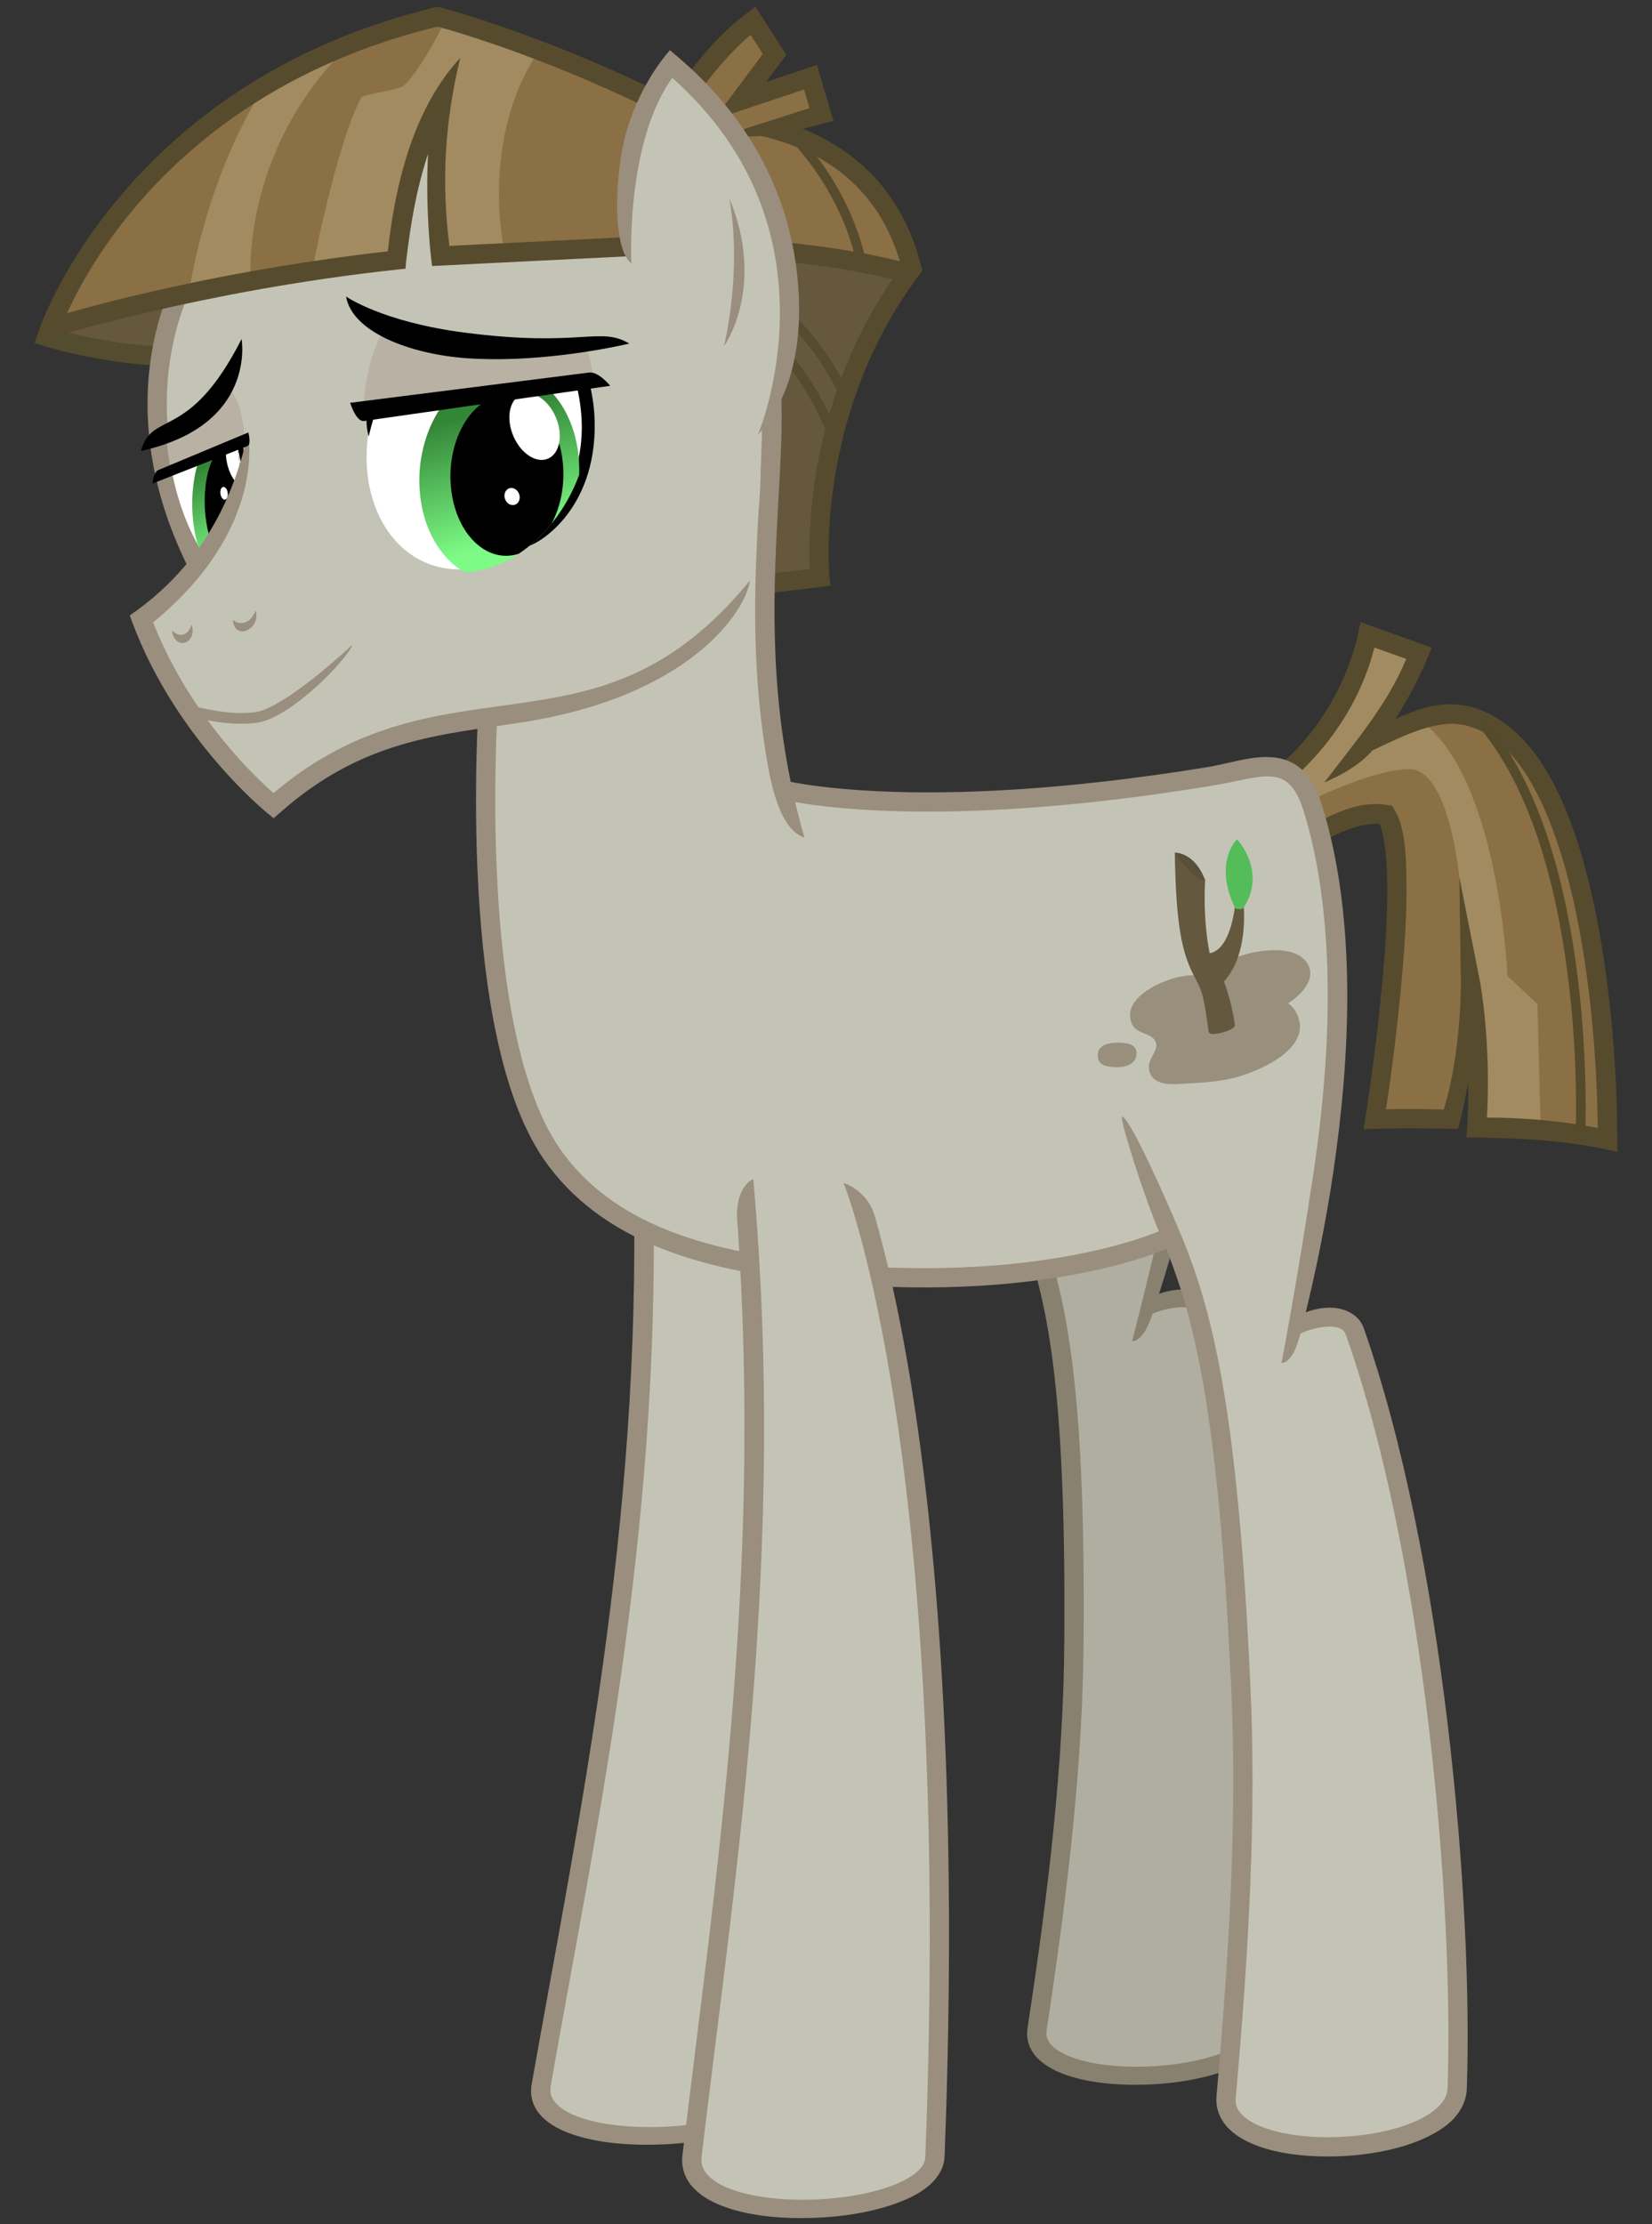 <?xml version="1.0" encoding="UTF-8" standalone="no"?>
<!-- Created with Inkscape (http://www.inkscape.org/) -->
<svg xmlns:dc="http://purl.org/dc/elements/1.1/" xmlns:cc="http://creativecommons.org/ns#" xmlns:rdf="http://www.w3.org/1999/02/22-rdf-syntax-ns#" xmlns:svg="http://www.w3.org/2000/svg" xmlns="http://www.w3.org/2000/svg" xmlns:xlink="http://www.w3.org/1999/xlink" xmlns:sodipodi="http://sodipodi.sourceforge.net/DTD/sodipodi-0.dtd" xmlns:inkscape="http://www.inkscape.org/namespaces/inkscape" width="2600" height="3500" viewBox="0 0 2600 3500" id="svg5014" version="1.1" inkscape:version="0.91 r13725" sodipodi:docname="Character - Mudbriar.svg">
  <rect x="0" y="0" width="2600" height="3500" fill="#333333" stroke="none"/>
  <defs id="defs5016">
    <clipPath clipPathUnits="userSpaceOnUse" id="clipPath4925">
      <ellipse transform="matrix(0.959,0.282,-0.16,0.987,0,0)" ry="60.909" rx="50.099" cy="1104.2" cx="-2665.5" id="ellipse4927" style="opacity:1;fill:#ffffff;fill-opacity:1;stroke:none;stroke-width:4.5;stroke-linecap:butt;stroke-linejoin:miter;stroke-miterlimit:12;stroke-dasharray:none;stroke-dashoffset:0;stroke-opacity:1"/>
    </clipPath>
    <linearGradient inkscape:collect="always" xlink:href="#linearGradient6250" id="linearGradient4917" gradientUnits="userSpaceOnUse" x1="-2725.9" y1="-370.11" x2="-2723.8" y2="-307.11"/>
    <linearGradient inkscape:collect="always" id="linearGradient6250">
      <stop style="stop-color:#348637;stop-opacity:1" offset="0" id="stop6252"/>
      <stop style="stop-color:#7dfb86;stop-opacity:1" offset="1" id="stop6254"/>
    </linearGradient>
    <clipPath clipPathUnits="userSpaceOnUse" id="clipPath4934">
      <path sodipodi:nodetypes="ccccc" inkscape:connector-curvature="0" id="path4936" d="m -2731.2,286.09 c 14.4,28.39 17.1,52.47 17.1,52.47 -15.4,34.35 -33.6,43.35 -33.6,43.35 -32.5,-32.81 -37.2,-67.32 -37.2,-67.32 z" style="opacity:1;fill:#ffffff;fill-opacity:1;stroke:none;stroke-width:9;stroke-linecap:butt;stroke-linejoin:miter;stroke-miterlimit:12;stroke-dasharray:none;stroke-dashoffset:0;stroke-opacity:1"/>
    </clipPath>
    <linearGradient inkscape:collect="always" xlink:href="#linearGradient6250" id="linearGradient5810" gradientUnits="userSpaceOnUse" x1="-2725.9" y1="-370.11" x2="-2723.8" y2="-307.11"/>
  </defs>
  <sodipodi:namedview id="base" pagecolor="#ffffff" bordercolor="#666666" borderopacity="1.0" inkscape:pageopacity="0.0" inkscape:pageshadow="2" inkscape:zoom="0.12374" inkscape:cx="1816.2" inkscape:cy="2063" inkscape:document-units="px" inkscape:current-layer="layer1" showgrid="false" units="px" inkscape:window-width="1500" inkscape:window-height="977" inkscape:window-x="-8" inkscape:window-y="-8" inkscape:window-maximized="1"/>
  <g inkscape:label="Layer 1" inkscape:groupmode="layer" id="layer1" transform="translate(0,2447.6)">
    <g transform="matrix(3.367,0,0,3.367,851.63,-4552.3)" style="display:inline;opacity:1" id="g4946">
      <g id="g4792" transform="translate(2655.3,497.8)">
        <path style="opacity:1;fill:#8b7045;fill-opacity:1;stroke:none;stroke-width:4.5;stroke-linecap:butt;stroke-linejoin:miter;stroke-miterlimit:12;stroke-dasharray:none;stroke-dashoffset:0;stroke-opacity:1" d="m -2578.7,242.24 -5.6,-58.5 c 0,0 82.8,-9.36 104.8,69.73 -59.9,-11.23 -99.2,-11.23 -99.2,-11.23 z" id="path4794" inkscape:connector-curvature="0" sodipodi:nodetypes="cccc"/>
        <path style="opacity:1;fill:#66583d;fill-opacity:1;stroke:none;stroke-width:4.5;stroke-linecap:butt;stroke-linejoin:miter;stroke-miterlimit:12;stroke-dasharray:none;stroke-dashoffset:0;stroke-opacity:1" d="m -2483.2,253.94 c -53.4,81.43 -41.7,145.08 -41.7,145.08 l -60.4,5.15 4.2,-161.93 c 0,0 28.2,-0.94 97.9,11.7 z" id="path4796" inkscape:connector-curvature="0" sodipodi:nodetypes="ccccc"/>
        <path style="opacity:1;fill:none;fill-opacity:1;stroke:#574b2e;stroke-width:9;stroke-linecap:butt;stroke-linejoin:miter;stroke-miterlimit:12;stroke-dasharray:none;stroke-dashoffset:0;stroke-opacity:1" d="m -2585.9,404.4 60.9,-7.28 c 0,0 -7.8,-76.9 43,-144.29 -19.7,-78.86 -108.5,-69.49 -108.5,-69.49" id="path4798" inkscape:connector-curvature="0" sodipodi:nodetypes="cccc"/>
        <path style="opacity:1;fill:none;fill-opacity:1;stroke:#574b2e;stroke-width:4.5;stroke-linecap:butt;stroke-linejoin:miter;stroke-miterlimit:12;stroke-dasharray:none;stroke-dashoffset:0;stroke-opacity:1" d="m -2536.6,191.7 c 25.5,27.8 30.4,56.16 30.4,56.16" id="path4800" inkscape:connector-curvature="0" sodipodi:nodetypes="cc"/>
        <path style="opacity:1;fill:none;fill-opacity:1;stroke:#574b2e;stroke-width:4.5;stroke-linecap:butt;stroke-linejoin:miter;stroke-miterlimit:12;stroke-dasharray:none;stroke-dashoffset:0;stroke-opacity:1" d="m -2513.4,311.74 c -26.5,-52.95 -60.3,-54.27 -60.3,-54.27 l -2.9,13.56 c 0,0 34.8,3.31 57.6,59.24" id="path4802" inkscape:connector-curvature="0" sodipodi:nodetypes="cccc"/>
        <path style="opacity:1;fill:#a28b60;fill-opacity:1;stroke:#574b2e;stroke-width:9;stroke-linecap:butt;stroke-linejoin:miter;stroke-miterlimit:12;stroke-dasharray:none;stroke-dashoffset:0;stroke-opacity:1" d="m -2484.1,255 c -42.1,-11.7 -100.2,-12.76 -100.2,-12.76" id="path4804" inkscape:connector-curvature="0" sodipodi:nodetypes="cc"/>
      </g>
      <g id="g4806" transform="translate(-1295.3,117.44)">
        <g id="g4808" transform="matrix(1,0,-0.054,0.937,-101.05,-1265.2)">
          <path style="opacity:1;fill:#afaea1;fill-opacity:1;stroke:none;stroke-width:9;stroke-linecap:butt;stroke-linejoin:miter;stroke-miterlimit:12;stroke-dasharray:none;stroke-dashoffset:0;stroke-opacity:1" d="m 1791.8,2711.1 c 2.9,60.4 -0.6,123.4 -6.8,193 -3,33.6 106.8,29.7 108,-4.1 3,-86.8 -10.4,-248.6 -47.3,-353.7 -3.2,-9.1 -17.1,-6.1 -30.4,-2 l 1.3,-3.9 c 4.2,-15.5 11.4,-44.7 16.2,-79.9 l -87.4,10.7 c 27.3,51.1 40.5,113.7 46.4,239.9 z" id="path4810" inkscape:connector-curvature="0" sodipodi:nodetypes="ccccccccc"/>
          <path style="color:#000000;font-style:normal;font-variant:normal;font-weight:normal;font-stretch:normal;font-size:medium;line-height:normal;font-family:sans-serif;text-indent:0;text-align:start;text-decoration:none;text-decoration-line:none;text-decoration-style:solid;text-decoration-color:#000000;letter-spacing:normal;word-spacing:normal;text-transform:none;direction:ltr;block-progression:tb;writing-mode:lr-tb;baseline-shift:baseline;text-anchor:start;white-space:normal;clip-rule:nonzero;display:inline;overflow:visible;visibility:visible;opacity:1;isolation:auto;mix-blend-mode:normal;color-interpolation:sRGB;color-interpolation-filters:linearRGB;solid-color:#000000;solid-opacity:1;fill:#88816f;fill-opacity:1;fill-rule:nonzero;stroke:none;stroke-width:9;stroke-linecap:butt;stroke-linejoin:miter;stroke-miterlimit:12;stroke-dasharray:none;stroke-dashoffset:0;stroke-opacity:1;color-rendering:auto;image-rendering:auto;shape-rendering:auto;text-rendering:auto;enable-background:accumulate" d="m 1826.1,2470.4 c -7.7,51.7 -15.2,90.6 -15.2,90.6 0,0 5.1,1.1 8.8,-13.6 3.8,-2.2 18.8,-6.5 21.2,0.3 36.9,104 50.6,266 47.6,352.1 -0.1,3.1 -1.3,5.7 -3.9,8.4 -2.5,2.6 -6.4,5.2 -11.2,7.3 -9.7,4.3 -23,6.8 -36.1,7.3 -13.2,0.5 -26.2,-1.1 -35.2,-4.6 -4.5,-1.8 -8,-3.9 -10,-6.2 -2.1,-2.3 -2.9,-4.5 -2.6,-7.5 6.2,-69.7 9.7,-132.9 6.8,-193.6 -6,-129.6 -17.8,-175.4 -33.4,-211.9 -7.9,-18.8 -23.5,-53.3 -26.6,-53.1 -1.1,1.6 10.3,37.6 18,55.6 15.5,36 26.9,79.6 33,209.8 2.9,60.1 -0.6,122.9 -6.8,192.4 -0.5,5.4 1.5,10.5 4.9,14.3 3.4,3.7 8,6.5 13.4,8.6 10.8,4.2 24.7,5.7 38.8,5.2 14.1,-0.5 28.2,-3.2 39.4,-8.1 5.6,-2.5 10.6,-5.5 14.2,-9.3 3.7,-3.9 6.1,-8.8 6.3,-14.2 3,-87.5 -10.9,-249.4 -48.2,-355.5 -1.1,-3.3 -3.7,-5.8 -6.5,-7.3 -6.4,-3.5 -14.8,-2.3 -20.6,0 4,-16.3 9,-39.2 12.9,-65.6 z" id="path4812" inkscape:connector-curvature="0" sodipodi:nodetypes="cccsssssssscscscssssssscsccc"/>
        </g>
        <g transform="translate(603.62,-1493.2)" id="g4814">
          <path style="opacity:1;fill:#a28b60;fill-opacity:1;stroke:none;stroke-width:9;stroke-linecap:butt;stroke-linejoin:miter;stroke-miterlimit:12;stroke-dasharray:none;stroke-dashoffset:0;stroke-opacity:1" d="m 1028.6,2370.4 c 0,0 39.4,-24.3 49.5,-72.8 l 24,8.6 c -10.4,26.5 -26.8,44.7 -26.8,44.7 0,0 26.4,-18.6 45.7,-16.1 55.7,7.3 69.2,132 69.2,198.7 -29,-6.8 -61.1,-5.8 -61.1,-5.8 2.8,-38.1 -3,-67.4 -3,-67.4 0,0 0.5,35.1 -9.1,63.6 -17.9,-0.8 -35.6,0 -35.6,0 0,0 19.2,-119.7 5.3,-142.4 -19.4,-3.5 -44,17.4 -44,17.4" id="path4816" inkscape:connector-curvature="0" sodipodi:nodetypes="ccccsccccccc"/>
          <path sodipodi:nodetypes="cccccc" inkscape:connector-curvature="0" id="path4818" d="m 1158.9,2527.7 -1.5,-57.6 -14,-13.1 c 0,0 -4,-94 -41.2,-119.7 88.5,-26.9 88.2,196.3 88.2,196.3 z" style="opacity:1;fill:#8b7045;fill-opacity:1;stroke:none;stroke-width:4.5;stroke-linecap:butt;stroke-linejoin:miter;stroke-miterlimit:12;stroke-dasharray:none;stroke-dashoffset:0;stroke-opacity:1"/>
          <path sodipodi:nodetypes="ccccccsc" inkscape:connector-curvature="0" id="path4820" d="m 1036.8,2382 9.6,14.6 c 0,0 10.7,-11.4 41.4,-14.9 0,0 7.3,57 -6,141 l 35.4,0.7 c 12.9,-34.4 3.9,-110.4 3.9,-110.4 0,0 -4.4,-52.7 -23.6,-52.7 -20.4,0 -60.7,21.7 -60.7,21.7 z" style="opacity:1;fill:#8b7045;fill-opacity:1;stroke:none;stroke-width:4.5;stroke-linecap:butt;stroke-linejoin:miter;stroke-miterlimit:12;stroke-dasharray:none;stroke-dashoffset:0;stroke-opacity:1"/>
          <path sodipodi:nodetypes="cccccccssscccccccssccccccccsccccccssssccc" inkscape:connector-curvature="0" id="path4822" d="m 1074.7,2291.6 c -5.4,30 -22.8,58.1 -48.5,75 l 4.8,7.6 c 0,0 38.2,-23.6 50.2,-70.7 l 14.9,5.3 c -9,21.6 -24.3,39.3 -38.3,57.7 0,0 14.6,-5.6 22.4,-14.9 11.5,-5.4 27.6,-13.8 40.2,-12.3 12.3,1.5 22.5,9.6 31.2,22.7 8.6,13.1 15.4,31.1 20.5,51 9.7,37.8 13.1,82.3 13.5,115 -21.6,-4.3 -42.8,-4.9 -51.8,-4.8 2,-36.3 -3.3,-63.8 -3.3,-63.8 l -9.6,-48.6 0.7,49.6 c 0,0 0.3,32.1 -8,59 -12.3,-0.4 -21.7,-0.3 -27,-0.1 1.1,-6.8 4.4,-29.3 7.1,-57.7 1.5,-16.4 2.7,-33.6 2.5,-48.3 -0.1,-14.7 -1,-26.6 -5.7,-34.1 l -1,-1.8 -2,-0.3 c -11.6,-2.1 -23.3,2.8 -32.3,7.9 -9,5 -15.4,10.5 -15.4,10.5 l 5.8,6.8 c 0,0 5.9,-4.9 14,-9.5 7.4,-4.1 16.5,-7.4 24,-6.9 2,4.9 3.5,15 3.6,27.5 0.2,14.1 -0.9,31.1 -2.4,47.4 -2.2,22.7 -5,45.3 -8.7,67.8 16.2,-0.6 29.9,-0.5 44.1,-0.1 2.1,-6.1 4.7,-21.4 4.7,-21.4 0.5,8.1 -0.1,17.5 -0.7,25.3 26.7,0.4 47.3,1.3 70.5,6.8 l 0,-5.7 c 0,-33.7 -3.4,-81.7 -13.9,-122.7 -5.2,-20.6 -12.2,-39.3 -21.7,-53.7 -9.6,-14.5 -22.1,-23.9 -35.1,-26.4 -13,-2.5 -23.9,2.1 -33,6.2 7.6,-12.2 12.3,-21.5 17,-33.4 z" style="color:#000000;font-style:normal;font-variant:normal;font-weight:normal;font-stretch:normal;font-size:medium;line-height:normal;font-family:sans-serif;text-indent:0;text-align:start;text-decoration:none;text-decoration-line:none;text-decoration-style:solid;text-decoration-color:#000000;letter-spacing:normal;word-spacing:normal;text-transform:none;direction:ltr;block-progression:tb;writing-mode:lr-tb;baseline-shift:baseline;text-anchor:start;white-space:normal;clip-rule:nonzero;display:inline;overflow:visible;visibility:visible;opacity:1;isolation:auto;mix-blend-mode:normal;color-interpolation:sRGB;color-interpolation-filters:linearRGB;solid-color:#000000;solid-opacity:1;fill:#574b2e;fill-opacity:1;fill-rule:nonzero;stroke:none;stroke-width:9;stroke-linecap:butt;stroke-linejoin:miter;stroke-miterlimit:12;stroke-dasharray:none;stroke-dashoffset:0;stroke-opacity:1;color-rendering:auto;image-rendering:auto;shape-rendering:auto;text-rendering:auto;enable-background:accumulate"/>
          <path sodipodi:nodetypes="cc" inkscape:connector-curvature="0" id="path4824" d="m 1177.5,2530.5 c 0,0 5.9,-131.3 -46.4,-192.2" style="opacity:1;fill:none;fill-opacity:1;stroke:#554b2b;stroke-width:4.5;stroke-linecap:butt;stroke-linejoin:miter;stroke-miterlimit:12;stroke-dasharray:none;stroke-dashoffset:0;stroke-opacity:1"/>
        </g>
        <g transform="matrix(1,0,-0.099,0.913,1452.2,4.137)" id="g4826">
          <path style="opacity:1;fill:#c4c4b6;fill-opacity:1;stroke:none;stroke-width:9;stroke-linecap:butt;stroke-linejoin:miter;stroke-miterlimit:12;stroke-dasharray:none;stroke-dashoffset:0;stroke-opacity:1" d="m 3.036,1138.3 c 25,185 8.928,341.6 0.357,480.5 -2.312,37.5 114.007,31.7 113.567,0.5 -4.88,-349.4 -63.043,-481.5 -63.043,-481.5" id="path4828" inkscape:connector-curvature="0" sodipodi:nodetypes="cssc"/>
          <path sodipodi:nodetypes="cccccsccccscscccsccsc" inkscape:connector-curvature="0" id="path4830" d="m 49.799,1139.6 c 0,0 14.302,32.4 29.394,108.8 15.093,76.4 30.827,196.5 33.267,371 0,2.5 -0.98,4.7 -3.5,7.2 -2.51,2.4 -6.53,4.9 -11.564,6.9 -10.07,4 -24.105,6.5 -38.025,6.8 -13.92,0.3 -27.788,-1.5 -37.471,-5.4 -4.841,-1.9 -8.583,-4.4 -10.892,-7 -2.309,-2.6 -3.341,-5.3 -3.123,-8.8 8.563,-138.8 24.691,-295.8 -0.389,-481.4 -3.409,1.3 -7.924,8.1 -6.507,20 21.004,176.3 6.198,326.5 -2.089,460.8 -0.36,5.9 1.738,11.2 5.346,15.3 3.608,4.1 8.571,7.2 14.303,9.5 11.463,4.6 26.214,6.4 41.029,6 14.816,-0.3 29.632,-2.8 41.172,-7.5 5.78,-2.3 10.76,-5.1 14.51,-8.8 3.75,-3.7 6.27,-8.5 6.2,-13.8 -2.44,-174.9 -18.23,-295.6 -33.437,-372.5 -8.588,-43.5 -17.062,-73.1 -22.769,-90.7 -4.242,-13.1 -15.455,-16.4 -15.455,-16.4 z" style="color:#000000;font-style:normal;font-variant:normal;font-weight:normal;font-stretch:normal;font-size:medium;line-height:normal;font-family:sans-serif;text-indent:0;text-align:start;text-decoration:none;text-decoration-line:none;text-decoration-style:solid;text-decoration-color:#000000;letter-spacing:normal;word-spacing:normal;text-transform:none;direction:ltr;block-progression:tb;writing-mode:lr-tb;baseline-shift:baseline;text-anchor:start;white-space:normal;clip-rule:nonzero;display:inline;overflow:visible;visibility:visible;opacity:1;isolation:auto;mix-blend-mode:normal;color-interpolation:sRGB;color-interpolation-filters:linearRGB;solid-color:#000000;solid-opacity:1;fill:#9a8e7e;fill-opacity:1;fill-rule:nonzero;stroke:none;stroke-width:9;stroke-linecap:butt;stroke-linejoin:miter;stroke-miterlimit:12;stroke-dasharray:none;stroke-dashoffset:0;stroke-opacity:1;color-rendering:auto;image-rendering:auto;shape-rendering:auto;text-rendering:auto;enable-background:accumulate"/>
        </g>
        <path style="opacity:1;fill:#c4c4b6;fill-opacity:1;stroke:none;stroke-width:9;stroke-linecap:butt;stroke-linejoin:miter;stroke-miterlimit:12;stroke-dasharray:none;stroke-dashoffset:0;stroke-opacity:1" d="m 1622.3,1294.7 c 2.9,60.4 -0.6,123.4 -6.8,193 -3,33.6 106.8,29.7 108,-4.1 3,-86.8 -10.4,-248.6 -47.3,-353.7 -3.2,-9.1 -17.1,-6.1 -30.4,-2 l 1.3,-3.9 c 9.9,-36.8 36.7,-150.06 8.7,-239.36 -4.6,-14.6 -11.9,-18.6 -21,-18.7 -8,0 -17.3,3 -27.1,4.6 -139.3,22.8 -201.2,5.9 -201.2,5.9 -24.2,-80.7 4.6,-163.3 -7.5,-217.6 l -102.5,18.9 -25.1,146.1 c 0,0 -12.9,161.8 28.6,222.66 25.9,37.9 72.6,50 118.1,55.1 112.5,12.6 169.8,-13.7 169.8,-13.7 19.3,34.2 28.5,80.6 34.4,206.8 z" id="path4832" inkscape:connector-curvature="0" sodipodi:nodetypes="ccccccccccccccccc"/>
        <path style="color:#000000;font-style:normal;font-variant:normal;font-weight:normal;font-stretch:normal;font-size:medium;line-height:normal;font-family:sans-serif;text-indent:0;text-align:start;text-decoration:none;text-decoration-line:none;text-decoration-style:solid;text-decoration-color:#000000;letter-spacing:normal;word-spacing:normal;text-transform:none;direction:ltr;block-progression:tb;writing-mode:lr-tb;baseline-shift:baseline;text-anchor:start;white-space:normal;clip-rule:nonzero;display:inline;overflow:visible;visibility:visible;opacity:1;isolation:auto;mix-blend-mode:normal;color-interpolation:sRGB;color-interpolation-filters:linearRGB;solid-color:#000000;solid-opacity:1;fill:#9a8e7e;fill-opacity:1;fill-rule:nonzero;stroke:none;stroke-width:9;stroke-linecap:butt;stroke-linejoin:miter;stroke-miterlimit:12;stroke-dasharray:none;stroke-dashoffset:0;stroke-opacity:1;color-rendering:auto;image-rendering:auto;shape-rendering:auto;text-rendering:auto;enable-background:accumulate" d="m 1634.9,861.44 c -9.2,-0.1 -18.5,3.1 -27.9,4.7 -69.4,11.3 -119.4,12.8 -151.9,11.4 -32.6,-1.4 -47.4,-5.4 -47.4,-5.4 l -2.3,8.6 c 0,0 16.1,4.4 49.3,5.8 33.2,1.4 83.8,-0.1 153.7,-11.6 11,-1.7 20.8,-4.8 27.7,-4.4 3.5,0.2 6.1,1.1 8.5,3.2 2.5,2.2 4.9,5.9 6.9,12.2 16.2,51.8 12.7,116.46 5.1,168.06 -7.7,51.7 -15.2,90.6 -15.2,90.6 0,0 5.1,1.1 8.8,-13.6 3.8,-2.2 18.8,-6.5 21.2,0.3 36.9,104 50.6,266 47.6,352.1 -0.1,3.1 -1.3,5.7 -3.9,8.4 -2.5,2.6 -6.4,5.2 -11.2,7.3 -9.7,4.3 -23,6.8 -36.1,7.3 -13.2,0.5 -26.2,-1.1 -35.2,-4.6 -4.5,-1.8 -8,-3.9 -10,-6.2 -2.1,-2.3 -2.9,-4.5 -2.6,-7.5 6.2,-69.7 9.7,-132.9 6.8,-193.6 -6,-129.6 -17.8,-175.4 -33.3,-211.9 -7.9,-18.8 -23.5,-53.3 -26.7,-53.1 -1,1.6 10.3,37.6 18.1,55.6 15.4,36 26.8,79.6 32.9,209.8 2.9,60.1 -0.6,122.9 -6.8,192.4 -0.5,5.4 1.5,10.5 4.9,14.3 3.4,3.7 8,6.5 13.4,8.6 10.8,4.2 24.7,5.7 38.8,5.2 14.1,-0.5 28.2,-3.2 39.4,-8.1 5.6,-2.5 10.6,-5.5 14.2,-9.3 3.7,-3.9 6.1,-8.8 6.3,-14.2 3,-87.5 -10.9,-249.4 -48.2,-355.5 -1.1,-3.3 -3.7,-5.8 -6.5,-7.3 -6.4,-3.5 -14.8,-2.3 -20.6,0 4,-16.3 9,-39.2 12.9,-65.6 7.7,-52.3 11.5,-117.96 -5.5,-172.06 -2.3,-7.4 -5.4,-12.7 -9.5,-16.3 -4.1,-3.6 -9,-5.2 -13.9,-5.5 -0.6,0 -1.2,-0.1 -1.8,-0.1 z" id="path4834" inkscape:connector-curvature="0" sodipodi:nodetypes="ccscccccccsccsssssssscscscssssssscscscscc"/>
        <path sodipodi:nodetypes="cssc" inkscape:connector-curvature="0" id="path4836" d="m 1588.7,1086 c 0,0 -58.1,28.2 -170.6,15.6 -45.5,-5.1 -92.2,-17.2 -118.1,-55.1 -41.5,-60.86 -28.8,-219.66 -28.8,-219.66" style="opacity:1;fill:none;fill-opacity:1;stroke:#9a8e7e;stroke-width:9;stroke-linecap:butt;stroke-linejoin:miter;stroke-miterlimit:12;stroke-dasharray:none;stroke-dashoffset:0;stroke-opacity:1"/>
        <path style="color:#000000;font-style:normal;font-variant:normal;font-weight:normal;font-stretch:normal;font-size:medium;line-height:normal;font-family:sans-serif;text-indent:0;text-align:start;text-decoration:none;text-decoration-line:none;text-decoration-style:solid;text-decoration-color:#000000;letter-spacing:normal;word-spacing:normal;text-transform:none;direction:ltr;block-progression:tb;writing-mode:lr-tb;baseline-shift:baseline;text-anchor:start;white-space:normal;clip-rule:nonzero;display:inline;overflow:visible;visibility:visible;opacity:1;isolation:auto;mix-blend-mode:normal;color-interpolation:sRGB;color-interpolation-filters:linearRGB;solid-color:#000000;solid-opacity:1;fill:#9a8e7e;fill-opacity:1;fill-rule:nonzero;stroke:none;stroke-width:9;stroke-linecap:butt;stroke-linejoin:miter;stroke-miterlimit:12;stroke-dasharray:none;stroke-dashoffset:0;stroke-opacity:1;color-rendering:auto;image-rendering:auto;shape-rendering:auto;text-rendering:auto;enable-background:accumulate" d="m 1400.7,654.54 -8.4,3.2 c 9.3,24 6.1,57.4 4.1,98.6 -1.6,32 -2.3,68.6 4.9,109.2 3.3,18 8.2,30.5 17.1,33.6 -15.5,-53.8 -15,-101.4 -13,-142.4 2,-40.9 5.8,-75.1 -4.7,-102.2 z" id="path4838" inkscape:connector-curvature="0" sodipodi:nodetypes="cccsccc"/>
        <g id="g4840" transform="matrix(1,0,-0.051,0.949,1445,-20.963)">
          <path sodipodi:nodetypes="cssc" inkscape:connector-curvature="0" id="path4842" d="m 3.036,1138.3 c 25,185 8.928,341.6 0.357,480.5 -2.312,37.5 114.007,31.7 113.567,0.5 -4.88,-349.4 -63.043,-481.5 -63.043,-481.5" style="opacity:1;fill:#c4c4b6;fill-opacity:1;stroke:none;stroke-width:9;stroke-linecap:butt;stroke-linejoin:miter;stroke-miterlimit:12;stroke-dasharray:none;stroke-dashoffset:0;stroke-opacity:1"/>
          <path style="color:#000000;font-style:normal;font-variant:normal;font-weight:normal;font-stretch:normal;font-size:medium;line-height:normal;font-family:sans-serif;text-indent:0;text-align:start;text-decoration:none;text-decoration-line:none;text-decoration-style:solid;text-decoration-color:#000000;letter-spacing:normal;word-spacing:normal;text-transform:none;direction:ltr;block-progression:tb;writing-mode:lr-tb;baseline-shift:baseline;text-anchor:start;white-space:normal;clip-rule:nonzero;display:inline;overflow:visible;visibility:visible;opacity:1;isolation:auto;mix-blend-mode:normal;color-interpolation:sRGB;color-interpolation-filters:linearRGB;solid-color:#000000;solid-opacity:1;fill:#9a8e7e;fill-opacity:1;fill-rule:nonzero;stroke:none;stroke-width:9;stroke-linecap:butt;stroke-linejoin:miter;stroke-miterlimit:12;stroke-dasharray:none;stroke-dashoffset:0;stroke-opacity:1;color-rendering:auto;image-rendering:auto;shape-rendering:auto;text-rendering:auto;enable-background:accumulate" d="m 49.799,1139.6 c 0,0 14.302,32.4 29.394,108.8 15.093,76.4 30.827,196.5 33.267,371 0,2.5 -0.98,4.7 -3.5,7.2 -2.51,2.4 -6.53,4.9 -11.564,6.9 -10.07,4 -24.105,6.5 -38.025,6.8 -13.92,0.3 -27.788,-1.5 -37.471,-5.4 -4.841,-1.9 -8.583,-4.4 -10.892,-7 -2.309,-2.6 -3.341,-5.3 -3.123,-8.8 8.563,-138.8 24.691,-295.8 -0.389,-481.4 -3.409,1.3 -7.924,8.1 -6.507,20 21.004,176.3 6.198,326.5 -2.089,460.8 -0.36,5.9 1.738,11.2 5.346,15.3 3.608,4.1 8.571,7.2 14.303,9.5 11.463,4.6 26.214,6.4 41.029,6 14.816,-0.3 29.632,-2.8 41.172,-7.5 5.78,-2.3 10.76,-5.1 14.51,-8.8 3.75,-3.7 6.27,-8.5 6.2,-13.8 -2.44,-174.9 -18.23,-295.6 -33.437,-372.5 -8.588,-43.5 -17.062,-73.1 -22.769,-90.7 -4.242,-13.1 -15.455,-16.4 -15.455,-16.4 z" id="path4844" inkscape:connector-curvature="0" sodipodi:nodetypes="cccccsccccscscccsccsc"/>
        </g>
        <path style="opacity:1;fill:#988f7d;fill-opacity:1;stroke:none;stroke-width:9;stroke-linecap:butt;stroke-linejoin:miter;stroke-miterlimit:12;stroke-dasharray:none;stroke-dashoffset:0;stroke-opacity:1" d="m 1638.9,951.74 c -13.2,-0.3 -30,6.3 -31.9,13 -9.6,-5.1 -36.5,5.3 -36.4,17.1 0.1,10.6 10.2,7.1 12.1,13.2 1.3,4 -4.6,7.76 -3.1,13.16 1.2,4.7 5.7,6.4 12.7,6.1 8.2,-0.5 19.2,-0.7 28.4,-3.3 15.7,-4.6 30,-13.66 29.3,-24.26 -0.5,-6.9 -5.5,-10.2 -5.5,-10.2 0,0 13.8,-8.4 9.5,-17.7 -2.3,-4.9 -8.2,-7 -15.1,-7.1 z m -74.5,43.2 c -6.2,0.1 -8.9,2.5 -8.9,5.76 0,3.4 1.4,5.6 9,5.7 6.5,0 9.1,-3 9.1,-6.4 0,-3.36 -2.2,-5.06 -9.2,-5.06 z" id="path4846" inkscape:connector-curvature="0"/>
        <path style="opacity:1;fill:#64583f;fill-opacity:1;stroke:none;stroke-width:9;stroke-linecap:butt;stroke-linejoin:miter;stroke-miterlimit:12;stroke-dasharray:none;stroke-dashoffset:0;stroke-opacity:1" d="m 1591.5,906.14 c 0.6,35.7 3.6,48 9.9,59.3 4.3,7.8 4.3,14.5 6,24.6 0.5,2.5 12.6,-1 12.2,-3.3 -1.6,-11.6 -5.1,-20.4 -5.1,-20.4 12.3,-13.6 9,-37.4 9,-37.4 l -3.6,-0.3 c 0,0 -1.5,22.7 -12.1,24.5 -3.4,-17 -2.1,-34.1 -2.1,-34.1 z" id="path4848" inkscape:connector-curvature="0" sodipodi:nodetypes="cssscccccc"/>
        <path sodipodi:nodetypes="ccc" inkscape:connector-curvature="0" id="path4850" d="m 1591.5,906.14 c 0,0 8.5,13 14.2,12.9 -5,-13.4 -14.2,-12.9 -14.2,-12.9 z" style="opacity:1;fill:#594f3a;fill-opacity:1;stroke:none;stroke-width:9;stroke-linecap:butt;stroke-linejoin:miter;stroke-miterlimit:12;stroke-dasharray:none;stroke-dashoffset:0;stroke-opacity:1"/>
        <path style="opacity:1;fill:#54bd5a;fill-opacity:1;stroke:none;stroke-width:9;stroke-linecap:butt;stroke-linejoin:miter;stroke-miterlimit:12;stroke-dasharray:none;stroke-dashoffset:0;stroke-opacity:1" d="m 1620.6,899.84 c 0,0 -11.2,10.7 -1,32 0.4,0.9 3.4,1 4.1,0 11,-17 -3.1,-32 -3.1,-32 z" id="path4852" inkscape:connector-curvature="0" sodipodi:nodetypes="cssc"/>
      </g>
      <path sodipodi:nodetypes="ccc" inkscape:connector-curvature="0" id="path4854" d="m -235.17,781.14 c 0,0 34.7,12.37 75.4,10.38 l 19.2,-81.66" style="opacity:1;fill:#66583d;fill-opacity:1;stroke:#534c2f;stroke-width:9;stroke-linecap:butt;stroke-linejoin:miter;stroke-miterlimit:12;stroke-dasharray:none;stroke-dashoffset:0;stroke-opacity:1"/>
      <path style="opacity:1;fill:#c4c4b6;fill-opacity:1;stroke:none;stroke-width:9;stroke-linecap:butt;stroke-linejoin:miter;stroke-miterlimit:12;stroke-dasharray:none;stroke-dashoffset:0;stroke-opacity:1" d="m -162.97,743.91 c 0,0 -41.7,70.03 2.8,146.34 -6.7,8.19 -15.4,16.46 -26.7,24.19 19.9,53.28 61.7,87.16 61.7,87.16 79.402,-70.45 145.602,-7.77 220.702,-99.39 9.898,-41.7 6.598,-75.18 6.598,-75.18 L 99.532,748 -53.068,664.69 Z" id="path4856" inkscape:connector-curvature="0" sodipodi:nodetypes="ccccccccc"/>
      <path sodipodi:nodetypes="cc" inkscape:connector-curvature="0" id="path4858" d="m -160.87,888.4 c -39.5,-79.33 -3.8,-135.95 -3.8,-135.95" style="opacity:1;fill:none;fill-opacity:1;stroke:#9a8e7e;stroke-width:9;stroke-linecap:butt;stroke-linejoin:miter;stroke-miterlimit:12;stroke-dasharray:none;stroke-dashoffset:0;stroke-opacity:1"/>
      <path style="opacity:1;fill:#8b7045;fill-opacity:1;stroke:none;stroke-width:9;stroke-linecap:butt;stroke-linejoin:miter;stroke-miterlimit:12;stroke-dasharray:none;stroke-dashoffset:0;stroke-opacity:1" d="m 75.632,738.64 -122.6,6.08 c 0,0 -4.7,-38.72 1.4,-73.82 -17.6,24.8 -22,75.69 -22,75.69 -91.302,9.83 -161.902,31.83 -161.902,31.83 0,0 38.4,-111.39 181.102,-145.55 0,0 57.1,14.74 123.6,50.54 z" id="path4860" inkscape:connector-curvature="0" sodipodi:nodetypes="cccccccc"/>
      <path sodipodi:nodetypes="ccscccccccccccc" inkscape:connector-curvature="0" id="path4862" d="m -44.068,632.82 c -7.7,17.34 -18,31.24 -20.7,32.72 -3.2,1.7 -18.7,3.86 -19.3,5.12 -12.2,23.28 -23.002,81.33 -23.002,81.33 l 39.502,-5.33 c 0,0 2.4,-43.68 18.9,-71.48 0,0 -4,33.76 2.3,69.17 l 29.4,-1 c 0,0 -12.3,-51.46 15.3,-93.65 z m -48,15.56 c 0,0 -14.202,3.3 -37.402,17.2 -28.1,44.34 -35.1,96.3 -35.1,96.3 l 28.8,-5.95 c 0,0 -4.9,-58.24 43.702,-107.55 z" style="opacity:1;fill:#a28b60;fill-opacity:1;stroke:none;stroke-width:9;stroke-linecap:butt;stroke-linejoin:miter;stroke-miterlimit:12;stroke-dasharray:none;stroke-dashoffset:0;stroke-opacity:1"/>
      <path sodipodi:nodetypes="ccccccccccccccccccccccccc" inkscape:connector-curvature="0" id="path4864" d="m -48.368,628.23 -1,0.26 C -194.07,663.13 -233.77,776.95 -233.77,776.95 l -2.9,8.41 8.5,-2.64 c 0,0 70.2,-21.88 161.102,-31.66 l 3.7,-0.39 0.3,-3.69 c 2.2,-18.07 4.7,-33.1 10.2,-49.95 -1.3,26.21 1.4,48.23 1.4,48.23 l 0.5,4.16 131.1,-6.5 0,-4.31 -0.4,-57.9 -2.4,-1.26 c -67,-36.07 -124.6,-50.94 -124.6,-50.94 z m -0.1,9.31 c 3,0.76 56,14.98 119.2,48.64 l 0.4,48.18 -114,5.65 c -3.8,-30.01 -2.2,-57.81 5.1,-87.93 -21,22.82 -30.1,56.13 -33.9,90.49 -73.102,8.19 -130.302,23.29 -149.902,28.89 11.4,-25.34 55.9,-105.41 173.102,-133.92 z" style="color:#000000;font-style:normal;font-variant:normal;font-weight:normal;font-stretch:normal;font-size:medium;line-height:normal;font-family:sans-serif;text-indent:0;text-align:start;text-decoration:none;text-decoration-line:none;text-decoration-style:solid;text-decoration-color:#000000;letter-spacing:normal;word-spacing:normal;text-transform:none;direction:ltr;block-progression:tb;writing-mode:lr-tb;baseline-shift:baseline;text-anchor:start;white-space:normal;clip-rule:nonzero;display:inline;overflow:visible;visibility:visible;opacity:1;isolation:auto;mix-blend-mode:normal;color-interpolation:sRGB;color-interpolation-filters:linearRGB;solid-color:#000000;solid-opacity:1;fill:#574b2e;fill-opacity:1;fill-rule:nonzero;stroke:none;stroke-width:9;stroke-linecap:butt;stroke-linejoin:miter;stroke-miterlimit:12;stroke-dasharray:none;stroke-dashoffset:0;stroke-opacity:1;color-rendering:auto;image-rendering:auto;shape-rendering:auto;text-rendering:auto;enable-background:accumulate"/>
      <path sodipodi:nodetypes="ccccccc" inkscape:connector-curvature="0" id="path4866" d="m 62.832,676.58 c 0,0 16,-27.18 36.2,-41.84 l 10.098,15.77 -16.198,21.67 32.998,-11 5.1,17.4 -40.598,12.97" style="opacity:1;fill:#8b7045;fill-opacity:1;stroke:none;stroke-width:9;stroke-linecap:butt;stroke-linejoin:miter;stroke-miterlimit:12;stroke-dasharray:none;stroke-dashoffset:0;stroke-opacity:1"/>
      <path sodipodi:nodetypes="ccccccccccccccc" inkscape:connector-curvature="0" id="path4868" d="m 100.23,628.3 -3.798,2.8 c -21.5,15.55 -37.5,43.2 -37.5,43.2 l 7.8,4.56 c 0,0 14,-23.14 31.2,-37.44 l 5.698,8.89 -22.898,30.68 42.198,-14.07 2.5,8.71 -36.398,11.63 c 0,0 6,6.19 47.598,-5.73 l -7.7,-26.1 -23.8,7.94 9.5,-12.66 z" style="color:#000000;font-style:normal;font-variant:normal;font-weight:normal;font-stretch:normal;font-size:medium;line-height:normal;font-family:sans-serif;text-indent:0;text-align:start;text-decoration:none;text-decoration-line:none;text-decoration-style:solid;text-decoration-color:#000000;letter-spacing:normal;word-spacing:normal;text-transform:none;direction:ltr;block-progression:tb;writing-mode:lr-tb;baseline-shift:baseline;text-anchor:start;white-space:normal;clip-rule:nonzero;display:inline;overflow:visible;visibility:visible;opacity:1;isolation:auto;mix-blend-mode:normal;color-interpolation:sRGB;color-interpolation-filters:linearRGB;solid-color:#000000;solid-opacity:1;fill:#574b2e;fill-opacity:1;fill-rule:nonzero;stroke:none;stroke-width:9;stroke-linecap:butt;stroke-linejoin:miter;stroke-miterlimit:12;stroke-dasharray:none;stroke-dashoffset:0;stroke-opacity:1;color-rendering:auto;image-rendering:auto;shape-rendering:auto;text-rendering:auto;enable-background:accumulate"/>
      <g id="g4870" transform="translate(2655.3,497.8)">
        <path style="opacity:1;fill:#c4c4b6;fill-opacity:1;stroke:none;stroke-width:9;stroke-linecap:butt;stroke-linejoin:miter;stroke-miterlimit:12;stroke-dasharray:none;stroke-dashoffset:0;stroke-opacity:1" d="m -2613.8,249.7 c 0,0 -7.6,-62.22 18.8,-92.87 88,74.41 41.3,173.2 41.3,173.2" id="path4872" inkscape:connector-curvature="0" sodipodi:nodetypes="ccc"/>
        <path inkscape:connector-curvature="0" style="color:#000000;font-style:normal;font-variant:normal;font-weight:normal;font-stretch:normal;font-size:medium;line-height:normal;font-family:sans-serif;text-indent:0;text-align:start;text-decoration:none;text-decoration-line:none;text-decoration-style:solid;text-decoration-color:#000000;letter-spacing:normal;word-spacing:normal;text-transform:none;direction:ltr;block-progression:tb;writing-mode:lr-tb;baseline-shift:baseline;text-anchor:start;white-space:normal;clip-rule:nonzero;display:inline;overflow:visible;visibility:visible;opacity:1;isolation:auto;mix-blend-mode:normal;color-interpolation:sRGB;color-interpolation-filters:linearRGB;solid-color:#000000;solid-opacity:1;fill:#9a8e7e;fill-opacity:1;fill-rule:nonzero;stroke:none;stroke-width:9;stroke-linecap:butt;stroke-linejoin:miter;stroke-miterlimit:12;stroke-dasharray:none;stroke-dashoffset:0;stroke-opacity:1;color-rendering:auto;image-rendering:auto;shape-rendering:auto;text-rendering:auto;enable-background:accumulate" d="m -2595.1,150.74 c -9.8,11.27 -16.8,25.76 -20.3,38.06 -5.8,20.47 -6.6,54.83 2.3,61.63 0,0 -0.8,-15.36 1.6,-34.51 2.2,-17.6 7.3,-38.09 17.5,-52.25 40,35.6 50.1,76.3 50.3,108.84 0.2,33.51 -10.2,57.81 -10.2,57.81 0,0 19.2,-17.08 19.2,-57.86 0,-35.41 -12,-80.75 -57,-118.84 l -3.4,-2.88 z m 27.8,69.27 c 6.1,34.63 -2.5,69.03 -2.5,69.03 0,0 19.8,-27.38 2.5,-69.03 z" id="path4874"/>
      </g>
      <ellipse transform="matrix(0.957,0.29,-0.312,0.95,0,0)" ry="64.523" rx="49.817" cy="801.54" cx="230.16" id="ellipse4876" style="opacity:1;fill:#ffffff;fill-opacity:1;stroke:none;stroke-width:4.5;stroke-linecap:butt;stroke-linejoin:miter;stroke-miterlimit:12;stroke-dasharray:none;stroke-dashoffset:0;stroke-opacity:1"/>
      <path sodipodi:nodetypes="cccccccscccccc" inkscape:connector-curvature="0" id="path4878" d="m -59.968,779.65 -1.1,0.88 c -27.5,25.79 -19.5,48.54 -19.5,48.54 0,0 5.8,-28.69 22.4,-42.99 4,0.75 32.3,5.74 69.9,4.34 12.1,29.71 7.2,51.95 -0.8,67.11 -8.1,15.49 -19.3,23.34 -19.3,23.34 5.9,0 34.3,-16.75 33.4,-58.58 -0.2,-10.78 -2.8,-22.84 -8.4,-36.1 l -0.9,-1.91 -2,0.1 c -40.9,1.81 -72.3,-4.44 -72.3,-4.44 l -1.4,-0.28 z" style="color:#000000;font-style:normal;font-variant:normal;font-weight:normal;font-stretch:normal;font-size:medium;line-height:normal;font-family:sans-serif;text-indent:0;text-align:start;text-decoration:none;text-decoration-line:none;text-decoration-style:solid;text-decoration-color:#000000;letter-spacing:normal;word-spacing:normal;text-transform:none;direction:ltr;block-progression:tb;writing-mode:lr-tb;baseline-shift:baseline;text-anchor:start;white-space:normal;clip-rule:nonzero;display:inline;overflow:visible;visibility:visible;opacity:1;isolation:auto;mix-blend-mode:normal;color-interpolation:sRGB;color-interpolation-filters:linearRGB;solid-color:#000000;solid-opacity:1;fill:#000000;fill-opacity:1;fill-rule:nonzero;stroke:none;stroke-width:6;stroke-linecap:butt;stroke-linejoin:miter;stroke-miterlimit:12;stroke-dasharray:none;stroke-dashoffset:0;stroke-opacity:1;color-rendering:auto;image-rendering:auto;shape-rendering:auto;text-rendering:auto;enable-background:accumulate"/>
      <path sodipodi:nodetypes="ccc" inkscape:connector-curvature="0" id="path4880" d="m -65.368,778.93 c 0,0 23.2,15.06 85.2,7.61 -1.5,-12.91 -27.5,-42.85 -85.2,-7.61 z" style="opacity:1;fill:#c4c4b6;fill-opacity:1;stroke:none;stroke-width:6;stroke-linecap:butt;stroke-linejoin:miter;stroke-miterlimit:12;stroke-dasharray:none;stroke-dashoffset:0;stroke-opacity:1"/>
      <g transform="matrix(1.041,0,-0.165,1.02,2871.9,484.62)" id="g4884" clip-path="url(#clipPath4925)">
        <ellipse transform="matrix(0.968,-0.251,0.251,0.968,0,0)" ry="48.944" rx="35.307" cy="-338.94" cx="-2723.3" id="ellipse4886" style="opacity:1;fill:url(#linearGradient5810);fill-opacity:1;stroke:none;stroke-width:9;stroke-linecap:butt;stroke-linejoin:miter;stroke-miterlimit:12;stroke-dasharray:none;stroke-dashoffset:0;stroke-opacity:1"/>
        <ellipse style="opacity:1;fill:#000000;fill-opacity:1;stroke:none;stroke-width:9;stroke-linecap:butt;stroke-linejoin:miter;stroke-miterlimit:12;stroke-dasharray:none;stroke-dashoffset:0;stroke-opacity:1" id="ellipse4888" cx="-2714.9" cy="-397.27" rx="24.869" ry="37.621" transform="matrix(0.962,-0.272,0.267,0.964,0,0)"/>
        <ellipse transform="matrix(0.793,-0.609,0.557,0.831,0,0)" ry="16.875" rx="9.841" cy="-1388" cx="-2441.1" id="ellipse4890" style="opacity:1;fill:#ffffff;fill-opacity:1;stroke:none;stroke-width:9;stroke-linecap:butt;stroke-linejoin:miter;stroke-miterlimit:12;stroke-dasharray:none;stroke-dashoffset:0;stroke-opacity:1"/>
        <ellipse style="opacity:1;fill:#ffffff;fill-opacity:1;stroke:none;stroke-width:9;stroke-linecap:butt;stroke-linejoin:miter;stroke-miterlimit:12;stroke-dasharray:none;stroke-dashoffset:0;stroke-opacity:1" id="ellipse4892" cx="-2267.9" cy="-1784.2" rx="3.197" ry="4.211" transform="matrix(0.668,-0.744,0.672,0.741,0,0)"/>
      </g>
      <path sodipodi:nodetypes="ccccc" inkscape:connector-curvature="0" id="path4940" d="m -71.847,776.7 c -11.25,16.21 -11.25,40.63 -11.25,40.63 l 107.29,-12.96 c 0,0 0.645,-9.79 -4.605,-19.92 -43.75,9.23 -91.435,-7.75 -91.435,-7.75 z" style="opacity:1;fill:#b9b1a4;fill-opacity:1;stroke:none;stroke-width:4.5;stroke-linecap:butt;stroke-linejoin:miter;stroke-miterlimit:12;stroke-dasharray:none;stroke-dashoffset:0;stroke-opacity:1"/>
      <path sodipodi:nodetypes="cscsc" inkscape:connector-curvature="0" id="path4882" d="m -91.168,763.68 c 0,0 16.8,11.85 55.3,16.85 54.3,7.07 63.4,-3.11 77.1,5.14 -11.5,2.68 -44.9,9.08 -76.2,6.82 -26.2,-1.88 -53.4,-12.18 -56.2,-28.81 z" style="opacity:1;fill:#000000;fill-opacity:1;stroke:none;stroke-width:4.5;stroke-linecap:butt;stroke-linejoin:miter;stroke-miterlimit:12;stroke-dasharray:none;stroke-dashoffset:0;stroke-opacity:1"/>
      <path sodipodi:nodetypes="ccccc" inkscape:connector-curvature="0" id="path4894" d="m -145.97,809.54 c 6,21.51 6.3,39.88 6.3,39.88 -9.3,26.47 -18.9,33.59 -18.9,33.59 -14.9,-24.65 -15.7,-50.97 -15.7,-50.97 z" style="opacity:1;fill:#ffffff;fill-opacity:1;stroke:none;stroke-width:9;stroke-linecap:butt;stroke-linejoin:miter;stroke-miterlimit:12;stroke-dasharray:none;stroke-dashoffset:0;stroke-opacity:1"/>
      <path sodipodi:nodetypes="ccccc" inkscape:connector-curvature="0" id="path4898" d="m -144.07,810.18 -3.3,4.98 c 0,0 5.1,12.58 7.8,31.53 l 0.9,-1.4 c -0.1,-21.41 -5.4,-35.11 -5.4,-35.11 z" style="opacity:1;fill:#000000;fill-opacity:1;stroke:none;stroke-width:9;stroke-linecap:butt;stroke-linejoin:miter;stroke-miterlimit:12;stroke-dasharray:none;stroke-dashoffset:0;stroke-opacity:1"/>
      <g clip-path="url(#clipPath4934)" id="g4900" transform="matrix(0.504,-0.013,-0.045,0.764,1242.5,554.67)">
        <ellipse style="opacity:1;fill:url(#linearGradient4917);fill-opacity:1;stroke:none;stroke-width:9;stroke-linecap:butt;stroke-linejoin:miter;stroke-miterlimit:12;stroke-dasharray:none;stroke-dashoffset:0;stroke-opacity:1" id="ellipse4903" cx="-2723.3" cy="-338.94" rx="35.307" ry="48.944" transform="matrix(0.968,-0.251,0.251,0.968,0,0)"/>
        <ellipse transform="matrix(0.958,-0.288,0.261,0.965,0,0)" ry="37.557" rx="23.515" cy="-443.53" cx="-2720" id="ellipse4905" style="opacity:1;fill:#000000;fill-opacity:1;stroke:none;stroke-width:9;stroke-linecap:butt;stroke-linejoin:miter;stroke-miterlimit:12;stroke-dasharray:none;stroke-dashoffset:0;stroke-opacity:1"/>
        <ellipse style="opacity:1;fill:#ffffff;fill-opacity:1;stroke:none;stroke-width:9;stroke-linecap:butt;stroke-linejoin:miter;stroke-miterlimit:12;stroke-dasharray:none;stroke-dashoffset:0;stroke-opacity:1" id="ellipse4907" cx="-2444.7" cy="-1396.9" rx="9.841" ry="16.875" transform="matrix(0.793,-0.609,0.557,0.831,0,0)"/>
        <ellipse transform="matrix(0.668,-0.744,0.672,0.741,0,0)" ry="4.211" rx="3.197" cy="-1806.8" cx="-2266.6" id="ellipse4909" style="opacity:1;fill:#ffffff;fill-opacity:1;stroke:none;stroke-width:9;stroke-linecap:butt;stroke-linejoin:miter;stroke-miterlimit:12;stroke-dasharray:none;stroke-dashoffset:0;stroke-opacity:1"/>
      </g>
      <path sodipodi:nodetypes="ccccc" inkscape:connector-curvature="0" id="path4944" d="m -138.68,829.98 c 0,0 -0.44,-15.56 -6.1,-22.01 l -30.32,21.39 c 0.62,8.75 2.04,15.38 2.04,15.38 z" style="opacity:1;fill:#b9b1a4;fill-opacity:1;stroke:none;stroke-width:4.5;stroke-linecap:butt;stroke-linejoin:miter;stroke-miterlimit:12;stroke-dasharray:none;stroke-dashoffset:0;stroke-opacity:1"/>
      <path sodipodi:nodetypes="ccc" inkscape:connector-curvature="0" id="path4896" d="m -140.02,783.55 c 0,0 7.3,40.38 -47,52.29 5.1,-19.19 22.5,-3.97 47,-52.29 z" style="opacity:1;fill:#000000;fill-opacity:1;stroke:none;stroke-width:9;stroke-linecap:butt;stroke-linejoin:miter;stroke-miterlimit:12;stroke-dasharray:none;stroke-dashoffset:0;stroke-opacity:1"/>
      <path sodipodi:nodetypes="ccccccscsccc" inkscape:connector-curvature="0" id="path4911" d="m -136.97,827.84 c -4.5,17.75 -14,56.51 -55.3,84.88 l 1.2,3.29 c 20.4,54.63 63.1,89.09 63.1,89.09 l 2.9,2.4 2.9,-2.5 C -83.468,970.63 -47.168,968.55 -9.768,962.83 70.032,950.65 95.832,910.33 97.632,896.38 c -36.8,44.91 -71.6,52.23 -108.7,57.54 -36.1,5.16 -74.4,8.18 -114.002,41.81 -6.8,-5.9 -38.6,-34.87 -56.3,-79.77 53.6,-43.88 44.4,-88.12 44.4,-88.12 z" style="color:#000000;font-style:normal;font-variant:normal;font-weight:normal;font-stretch:normal;font-size:medium;line-height:normal;font-family:sans-serif;text-indent:0;text-align:start;text-decoration:none;text-decoration-line:none;text-decoration-style:solid;text-decoration-color:#000000;letter-spacing:normal;word-spacing:normal;text-transform:none;direction:ltr;block-progression:tb;writing-mode:lr-tb;baseline-shift:baseline;text-anchor:start;white-space:normal;clip-rule:nonzero;display:inline;overflow:visible;visibility:visible;opacity:1;isolation:auto;mix-blend-mode:normal;color-interpolation:sRGB;color-interpolation-filters:linearRGB;solid-color:#000000;solid-opacity:1;fill:#9a8e7e;fill-opacity:1;fill-rule:nonzero;stroke:none;stroke-width:9;stroke-linecap:butt;stroke-linejoin:miter;stroke-miterlimit:12;stroke-dasharray:none;stroke-dashoffset:0;stroke-opacity:1;color-rendering:auto;image-rendering:auto;shape-rendering:auto;text-rendering:auto;enable-background:accumulate"/>
      <path inkscape:connector-curvature="0" id="path4913" d="m -133.47,910.38 c -2.3,6.22 -7.2,7.21 -10.6,4.41 0.7,10.1 13.3,4.42 10.6,-4.41 z m -29.9,6.63 c -1.8,5.67 -6,5.91 -9.2,2.69 1.3,9.89 12.1,6.26 9.2,-2.69 z" style="opacity:1;fill:#9a8e7e;fill-opacity:1;stroke:none;stroke-width:9;stroke-linecap:butt;stroke-linejoin:miter;stroke-miterlimit:12;stroke-dasharray:none;stroke-dashoffset:0;stroke-opacity:1"/>
      <path sodipodi:nodetypes="ccccccsc" inkscape:connector-curvature="0" id="path4915" d="m -88.168,926.38 c 0,0 -7.9,7.42 -17.502,15.1 -4.9,3.84 -10.1,7.75 -15.1,10.78 -4.9,3.04 -9.5,5.17 -12.6,5.63 -13,1.94 -30.3,-3.14 -30.3,-3.14 l -1.4,4.78 c 0,0 17.7,5.5 32.5,3.3 15.8,-2.35 42.302,-29.95 44.402,-36.45 z" style="color:#000000;font-style:normal;font-variant:normal;font-weight:normal;font-stretch:normal;font-size:medium;line-height:normal;font-family:sans-serif;text-indent:0;text-align:start;text-decoration:none;text-decoration-line:none;text-decoration-style:solid;text-decoration-color:#000000;letter-spacing:normal;word-spacing:normal;text-transform:none;direction:ltr;block-progression:tb;writing-mode:lr-tb;baseline-shift:baseline;text-anchor:start;white-space:normal;clip-rule:nonzero;display:inline;overflow:visible;visibility:visible;opacity:1;isolation:auto;mix-blend-mode:normal;color-interpolation:sRGB;color-interpolation-filters:linearRGB;solid-color:#000000;solid-opacity:1;fill:#9a8e7e;fill-opacity:1;fill-rule:nonzero;stroke:none;stroke-width:5;stroke-linecap:butt;stroke-linejoin:miter;stroke-miterlimit:12;stroke-dasharray:none;stroke-dashoffset:0;stroke-opacity:1;color-rendering:auto;image-rendering:auto;shape-rendering:auto;text-rendering:auto;enable-background:accumulate"/>
      <path sodipodi:nodetypes="cscsc" inkscape:connector-curvature="0" id="path4938" d="m 32.3,805.4 -115.08,16.44 c -3.7,0.53 -6.5,-8.49 -6.5,-8.49 L 22.4,799.21 c 4.5,-0.57 9.9,6.19 9.9,6.19 z" style="opacity:1;fill:#000000;fill-opacity:1;stroke:none;stroke-width:4.5;stroke-linecap:butt;stroke-linejoin:miter;stroke-miterlimit:12;stroke-dasharray:none;stroke-dashoffset:0;stroke-opacity:1"/>
      <path style="opacity:1;fill:#000000;fill-opacity:1;stroke:none;stroke-width:4.5;stroke-linecap:butt;stroke-linejoin:miter;stroke-miterlimit:12;stroke-dasharray:none;stroke-dashoffset:0;stroke-opacity:1" d="m -181.65,851.09 44.33,-17.49 c 1.99,-0.78 0.46,-6.39 0.46,-6.39 l -42,17.54 c -2.39,1 -2.79,6.34 -2.79,6.34 z" id="path4942" inkscape:connector-curvature="0" sodipodi:nodetypes="cscsc"/>
    </g>
  </g>
</svg>
